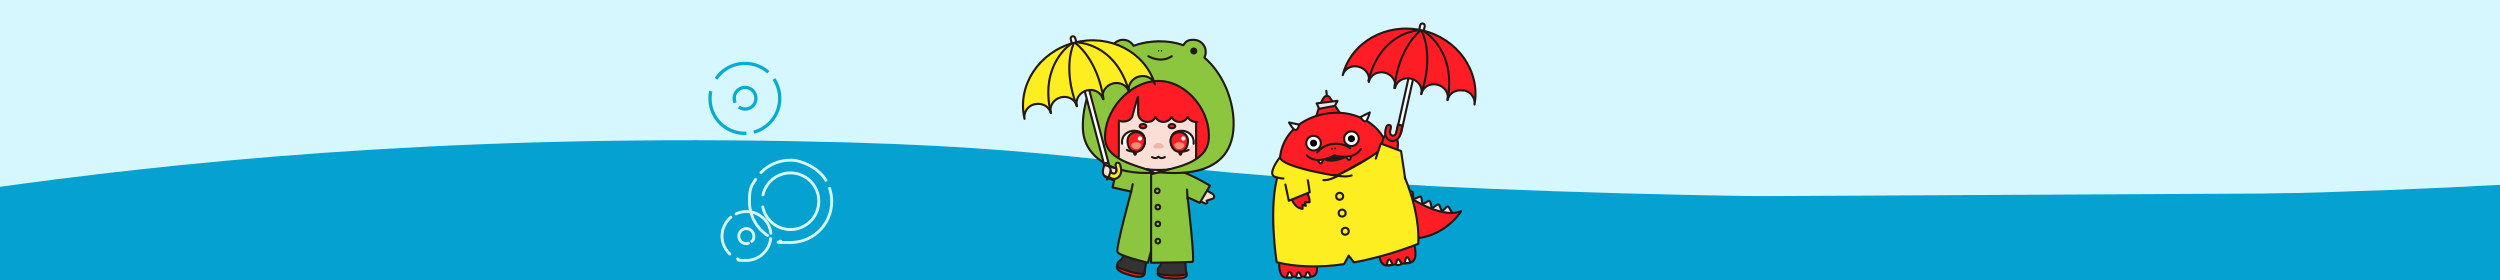 <?xml version="1.0" encoding="UTF-8"?>
<svg xmlns="http://www.w3.org/2000/svg" xmlns:xlink="http://www.w3.org/1999/xlink" version="1.1" viewBox="0 0 1294 145">
  <defs>
    <style>
      .cls-1, .cls-2, .cls-3, .cls-4, .cls-5, .cls-6 {
        fill: none;
      }

      .cls-7 {
        fill: #333;
      }

      .cls-7, .cls-8, .cls-2, .cls-3, .cls-9, .cls-10, .cls-11, .cls-12, .cls-5, .cls-13, .cls-6 {
        stroke-linecap: round;
      }

      .cls-7, .cls-8, .cls-3, .cls-14, .cls-9, .cls-10, .cls-11, .cls-12, .cls-13 {
        stroke: #221815;
        stroke-width: 1.1px;
      }

      .cls-7, .cls-8, .cls-3, .cls-9, .cls-10, .cls-11, .cls-12, .cls-5, .cls-13, .cls-6 {
        stroke-linejoin: round;
      }

      .cls-15, .cls-14 {
        fill: #221815;
      }

      .cls-8, .cls-16 {
        fill: #ff1d25;
      }

      .cls-2 {
        stroke: #d7f7ff;
        stroke-width: 1.5px;
      }

      .cls-2, .cls-14, .cls-4 {
        stroke-miterlimit: 10;
      }

      .cls-17 {
        fill: #d7f7ff;
      }

      .cls-18 {
        fill: #f08d72;
      }

      .cls-19 {
        fill: #bf161c;
      }

      .cls-20 {
        fill: #efb7ab;
      }

      .cls-21 {
        fill: #04a1d1;
      }

      .cls-9, .cls-22 {
        fill: #fff;
      }

      .cls-10 {
        fill: #e6e6e6;
      }

      .cls-4 {
        stroke: #06acd0;
        stroke-width: 1.7px;
      }

      .cls-11, .cls-23 {
        fill: #fadfd7;
      }

      .cls-12 {
        fill: #8cc63f;
      }

      .cls-5 {
        stroke-width: .8px;
      }

      .cls-5, .cls-6 {
        stroke: #d1f3ff;
      }

      .cls-13 {
        fill: #fcee21;
      }

      .cls-6 {
        stroke-width: 1.1px;
      }

      .cls-24 {
        clip-path: url(#clippath);
      }
    </style>
    <clipPath id="clippath">
      <rect class="cls-1" x="-2" width="1298" height="145"/>
    </clipPath>
  </defs>
  <!-- Generator: Adobe Illustrator 28.7.7, SVG Export Plug-In . SVG Version: 1.2.0 Build 194)  -->
  <g>
    <g id="_レイヤー_1" data-name="レイヤー_1">
      <g class="cls-24">
        <rect class="cls-17" x="-3.6" y="-767.5" width="1300.1" height="1684"/>
        <rect class="cls-21" x="-.5" y="102.4" width="1326.4" height="803" transform="translate(-3 3.9) rotate(-.3)"/>
        <path class="cls-21" d="M738,96.1c-168.9-8.4-172.5-20.2-325.8-23-188.6-3.5-326.2,11.5-418.7,24.5l2,19h1304v-21.2c-159.4,8.9-389.2,9.4-561.5.8Z"/>
        <g>
          <g>
            <g>
              <path class="cls-11" d="M597.4,118l-3.9,14.7-.8,4.1-10.3-2.8.2-4.2,1.6-13.5s12.2-2.2,13.1,1.7Z"/>
              <g>
                <path class="cls-8" d="M578.1,137.8c-.1.7-.6,2.7,7.8,4.9,7.2,1.9,6.5-1.4,6.7-2s-1.2.2-5.9-1.1c-4.7-1.3-8.4-2.4-8.5-1.7Z"/>
                <path class="cls-7" d="M578.3,137.1c.3-2.4,2-1.9,2.8-4s1.6-5.7,2.3-8.9l3.7-1.1c.4-.1,1,0,1.4.3l6,4.6-2.1,13.1c0,.4-.4.6-1.1.6-4.2-.1-8.5-1.7-11.6-2.9-1.2-.4-1.5-1.1-1.5-1.8Z"/>
                <path class="cls-8" d="M587,124l-3.7.8c.2-.9.3-1.4.3-1.4l2.7-1.1c.7-.3,1.9-.1,2.7.5l5.6,4.5-.3,1.4-5.9-4.3c-.4-.3-1-.4-1.4-.3Z"/>
              </g>
            </g>
            <g>
              <path class="cls-11" d="M613.4,117.6l-.4,15.2.2,4.2-10.6-.3-.8-4.1-1.6-13.5s11.4-4.9,13.2-1.4Z"/>
              <g>
                <path class="cls-8" d="M599.2,141.3c0,.7,0,2.7,8.7,2.9s6-2.8,6-3.5-1.2.5-6,.3-8.7-.3-8.7.3Z"/>
                <path class="cls-7" d="M599.3,140.6c-.5-2.5,1.5-2.3,1.8-4.5s.3-5.9.2-9.2l3.3-1.9c.3-.2,1-.2,1.4,0l6.9,3.1,1.1,13.3c.1.4-.3.7-.9.8-4.1.8-8.6.3-12-.1-1.2-.2-1.7-.8-1.8-1.4Z"/>
                <path class="cls-8" d="M604.7,125.8l-3.4,1.7c0-.9,0-1.5,0-1.5l2.3-1.7c.6-.5,1.8-.6,2.7-.2l6.5,3v1.4s-6.7-2.8-6.7-2.8c-.5-.2-1.1-.2-1.4,0Z"/>
              </g>
            </g>
            <path class="cls-11" d="M583.1,96.2l-10.6-4.5c-.6-.2-1-.7-1.2-1.3-1.4-3.3,1.5-4.7,1.9-4.5l11.1,3-1.2,7.3Z"/>
            <path class="cls-11" d="M615.9,93.4l11.8,7c.5.3,1.4,1.6.1,2.4l-3.3,1.1.4.8c0,.5-.6.8-1.1.6l-10.4-4.8,2.4-7Z"/>
            <path class="cls-7" d="M617.5,93.4c-8.7-4.9-11.7-4.8-11.7-4.8l-10.9-.6s-1.7.3-12.4-.9l1.7,10,3.4.7-2,12.3,5.2,6.8,7.5,2.2h.6s7.7-1.2,7.7-1.2l6.4-5.1-.8-12.7,2.6,2.2,2.8-8.8Z"/>
            <g>
              <path class="cls-7" d="M613.1,111.1c-.1-.4-2.5-.8-3.1-.8l-21.9-1.3c-.7,0-2.3-.2-2.5.3-1,2.2,0,2.6-2,9.8-.3,1.2,14.2,1.1,14.2,1.1l.9-3.6c0,0,.1,0,.1,0l.4,3.7s13.1,1.2,14.2.6c.9-.5.5-7.4-.2-9.7Z"/>
              <path class="cls-8" d="M597,121.9l-13.5-1.3c-.4,0-.8-.4-.7-.9v-.3c0-.4.5-.8.9-.7l13.5,1.3c.4,0,.8.4.7.9v.3c0,.4-.5.8-.9.7Z"/>
              <path class="cls-8" d="M599.7,122.1l13.6.3c.4,0,.8-.3.8-.8v-.3c0-.4-.3-.8-.8-.8l-13.6-.3c-.4,0-.8.3-.8.8v.3c0,.4.3.8.8.8Z"/>
              <rect class="cls-8" x="584.1" y="109.2" width="29.9" height="2.3" rx="1.2" ry="1.2" transform="translate(7.6 -35.2) rotate(3.4)"/>
            </g>
            <polygon class="cls-11" points="601.9 88.7 601.9 86 595.6 86 595.6 88.7 594.3 88.7 595.7 90.6 598.9 91 602.5 90.9 603.8 89 601.9 88.7"/>
            <g>
              <path class="cls-7" d="M593.1,87l5.4,3.9-4.6,1.5s-1.6-.2-.8-5.4Z"/>
              <path class="cls-7" d="M604.3,87.7l-5.8,3.2,4.4,2.2s1.6-.2,1.4-5.4Z"/>
            </g>
            <path class="cls-8" d="M617.9,102.9h0c-.5-.3-.7-.9-.5-1.4l2.4-5.4c.2-.5.8-.7,1.3-.5h0c.5.3.7.9.5,1.4l-2.4,5.4c-.2.5-.8.7-1.3.5Z"/>
            <g>
              <polygon class="cls-22" points="602.5 95.7 603.3 96.6 606.3 96.8 604.4 98.5 604.4 97.1 603.6 97 603.4 100.4 603.4 100.4 608.3 96.1 602.5 95.7"/>
              <polygon class="cls-22" points="605.5 99.1 606.9 100.6 608 100.7 606.1 98.5 605.5 99.1"/>
            </g>
            <circle class="cls-8" cx="598.3" cy="95.6" r="1.2"/>
            <circle class="cls-8" cx="598" cy="99.9" r="1.2"/>
            <line class="cls-3" x1="588" y1="94.8" x2="587.6" y2="97.7"/>
            <line class="cls-13" x1="611.9" y1="98.7" x2="612.1" y2="100.5"/>
            <g>
              <path class="cls-23" d="M598.4,87.9c-3.1,0-11-.4-17-3.7-5.1-2.8-7.7-7.2-7.7-12.9,0-17.7,2.7-41.1,26.2-41.1s13.8,2.6,18.2,7.6c6.2,7.2,8.9,19.7,7,33.5-2.1,15.5-18.9,16.7-24,16.7s-1.1,0-1.1,0c0,0-.6,0-1.5,0Z"/>
              <path class="cls-15" d="M599.8,30.7c7.6,0,13.6,2.5,17.8,7.4,6.1,7,8.7,19.4,6.9,33.1-2,15-18.5,16.2-23.5,16.2s-1.1,0-1.1,0c0,0,0,0,0,0s0,0,0,0c0,0-.5,0-1.4,0-3.1,0-10.8-.4-16.8-3.6-5-2.7-7.5-6.9-7.5-12.4,0-17.4,2.7-40.6,25.7-40.6M599.8,29.7c-23.5,0-26.7,23.1-26.7,41.7s3.5,10.9,8,13.3c6.1,3.4,14.1,3.8,17.3,3.8s1.4,0,1.4,0c0,0,.4,0,1.2,0,4.8,0,22.4-1.1,24.6-17.1,2.5-18.4-2.3-41.7-25.7-41.7h0Z"/>
            </g>
            <path class="cls-8" d="M631.7,44.9c-1-10-14.9-23.3-32.2-23.3s-31.5,13.4-32.5,23.3c-1.5,5.7-5.7,23.7,2.7,29.7v5.8c0,2.6,2.1,4.7,4.7,4.7s4.7-2.1,4.7-4.7v-18c.5.2,1.2.4,1.8.5,2.6.2,5-1.2,5.3-3.1,0,0,2.5-9.7,2.9-9.7v8.3c0,2.6,2.1,4.7,4.7,4.7s3.4-1,4.2-2.5c.8,1.5,2.4,2.5,4.2,2.5s3.4-1,4.2-2.5c.8,1.5,2.4,2.5,4.2,2.5s3.4-1,4.2-2.5c.8,1.5,2.4,2.5,4.2,2.5s0,0,.1,0v21.9c0,1.4,1.1,2.6,2.6,2.6s2.6-1.1,2.6-2.6v.3c2.4-.2,4.3-2.2,4.3-4.7v-5.6c8.7-5.8,4.5-24.2,3-29.9Z"/>
            <g>
              <ellipse class="cls-8" cx="591.6" cy="65.3" rx="1.7" ry="1.1"/>
              <ellipse class="cls-8" cx="606.6" cy="65.3" rx="1.7" ry="1.1"/>
            </g>
            <g>
              <ellipse class="cls-14" cx="587.5" cy="78.9" rx=".5" ry="1.2"/>
              <g>
                <path class="cls-9" d="M580.8,74.4c-.5-4.4,3-6.9,6.6-6.7s5.2,2.2,5.2,5.3-2.3,5.5-5.2,5.5"/>
                <path class="cls-8" d="M592.6,72.9c0,2.5-1.3,5.4-4.5,5.7-3.2.2-4.5-3.1-4.5-5.7s2-4.5,4.5-4.5,4.5,2,4.5,4.5Z"/>
                <path class="cls-18" d="M590.6,75.2c0,.9-1,2-2.4,2s-2.7-1.1-2.7-2,1.1-1.6,2.6-1.6,2.6.7,2.6,1.6Z"/>
                <path class="cls-3" d="M583.3,77.6s1.6,1.1,4.7.9"/>
                <circle class="cls-22" cx="590" cy="71.7" r="1.1"/>
              </g>
            </g>
            <g>
              <ellipse class="cls-14" cx="611" cy="78.9" rx=".5" ry="1.2"/>
              <g>
                <path class="cls-9" d="M617.8,74.4c.5-4.4-3-6.9-6.6-6.7s-5.2,2.2-5.2,5.3,2.3,5.5,5.2,5.5"/>
                <path class="cls-8" d="M605.9,72.9c0,2.5,1.3,5.4,4.5,5.7,3.2.2,4.5-3.1,4.5-5.7s-2-4.5-4.5-4.5-4.5,2-4.5,4.5Z"/>
                <path class="cls-18" d="M607.9,75.2c0,.9,1,2,2.4,2s2.7-1.1,2.7-2-1.1-1.6-2.6-1.6-2.6.7-2.6,1.6Z"/>
                <path class="cls-3" d="M615.2,77.6s-1.6,1.1-4.7.9"/>
                <circle class="cls-22" cx="612.5" cy="71.7" r="1.1"/>
              </g>
            </g>
            <path class="cls-20" d="M602.4,75.9c0,.8-1.2,1-2.7,1s-2.7-.2-2.7-1,1.2-1.9,2.7-1.9,2.7,1.1,2.7,1.9Z"/>
            <line class="cls-3" x1="596.6" y1="114.8" x2="598.7" y2="116.5"/>
            <path class="cls-3" d="M602.9,81.3s-1.9,1.3-3.3-.2c-1.4,1.5-3.3.2-3.3.2"/>
            <path class="cls-12" d="M599.9,92.7l-5-4.9-16.5-2.2-2.5,11.4,9.6,2.2s-7.9,28.9-7.1,30.9c-.8,2,15.8,5.9,15.8,5.9l2.9-11.3,2.9-32Z"/>
            <path class="cls-12" d="M606,87.6l-10.2,2.6v45.8s20.2-.2,21.5-.5-2.6-33.4-2.6-33.4l6.3,2.9,5.3-8.9s-13.9-8.5-20.2-8.5Z"/>
            <line class="cls-3" x1="585.5" y1="99.2" x2="586.3" y2="95.3"/>
            <line class="cls-3" x1="614.4" y1="98.1" x2="614.7" y2="103"/>
            <circle class="cls-12" cx="599" cy="98.8" r="1.2"/>
            <circle class="cls-12" cx="599.3" cy="107.2" r="1.2"/>
            <circle class="cls-12" cx="599.3" cy="115.9" r="1.2"/>
            <circle class="cls-12" cx="599.3" cy="124.8" r="1.2"/>
            <g>
              <path class="cls-12" d="M638.5,62.3c-.5-11.6-5.7-24.4-15.1-32.5.4-.9.7-1.8.7-2.9,0-3.5-2.8-6.3-6.3-6.3s-4.1,1.1-5.3,2.8c-3.9-1.4-8.2-2.1-12.9-2-4.8.1-9.1.9-12.9,2.3-1.1-1.9-3.1-3.1-5.4-3.1-3.5,0-6.3,2.8-6.3,6.3s.3,2.2.8,3.1c-10.9,9.2-15.7,24.1-15.3,36.5.5,15.8,16.8,24.2,36.8,22.9-5.5-3.5-24.7-5.3-25.3-17.6-.7-14.1,12.4-29.9,27.6-29.9s27.5,16.5,26,30.5c-1.3,12.6-18.9,14.4-26,16.8,4.7,0,40.2,5.5,38.9-26.9Z"/>
              <g>
                <path class="cls-3" d="M594.4,29.1s6.3,3.9,12.1,0"/>
                <g>
                  <path class="cls-15" d="M599.7,26.7c.5,0,.5-.8,0-.8s-.5.8,0,.8h0Z"/>
                  <path class="cls-15" d="M601.2,26.7c.5,0,.5-.8,0-.8s-.5.8,0,.8h0Z"/>
                </g>
              </g>
              <g>
                <circle class="cls-15" cx="581.1" cy="26.4" r="1.8"/>
                <circle class="cls-15" cx="617.9" cy="26.4" r="1.8"/>
              </g>
            </g>
            <g>
              <g>
                <rect class="cls-9" x="554.4" y="18.3" width="2.4" height="5" rx="1.2" ry="1.2" transform="translate(13 142.1) rotate(-14.7)"/>
                <rect class="cls-9" x="566.1" y="42.7" width="2.4" height="44.4" rx="1.2" ry="1.2" transform="translate(2.2 146.6) rotate(-14.8)"/>
                <path class="cls-13" d="M535.5,54c3.7-1,7.5,1,8.4,4.5-.9-3.5,1.4-7.1,5.1-8.1s7.5,1,8.4,4.5c-.9-3.5,1.4-7.1,5.1-8.1s7.5,1,8.4,4.5c-.9-3.5,1.4-7.1,5.1-8.1s7.5,1,8.4,4.5c-.9-3.5,1.4-7.1,5.1-8.1s7.2.9,8.3,4.1c-5-16.8-23.5-26.4-41.8-21.6-18.3,4.8-29.7,22.3-25.7,39.4-.6-3.3,1.6-6.7,5.2-7.6Z"/>
                <path class="cls-3" d="M554.3,22.8s-16.3,10.4-10.4,35.7"/>
                <path class="cls-3" d="M557.5,22s19.6,0,26.8,25"/>
                <path class="cls-3" d="M555.7,22.7s-6,12.3,1.7,32.3"/>
                <path class="cls-3" d="M556.7,22.4s11.3,7.7,14.5,28.9"/>
              </g>
              <path class="cls-13" d="M578,84.3c-.5.3-.7,1-.5,1.6l.4,1.6c.3,1-.2,2.1-1.1,2.3s-1.8-.4-2.1-1.5l-1.1-4.1-2.3.6,1.1,4.1c.7,2.5,3,4.2,5.1,3.6s3.3-3.1,2.7-5.6l-.4-1.6c-.2-.8-1-1.3-1.7-1Z"/>
            </g>
            <path class="cls-11" d="M572.5,85.7c1.3.1,3.5,1,1.6,5.2s-.7.7-1.2.6c-1.2-.2-2.9-1.1-1.6-5.1s.6-.8,1.2-.8Z"/>
          </g>
          <g>
            <path class="cls-10" d="M726.8,96.4c.2-1.3-.7,2.7.6,3.6.6.4,2.8-1.3,3.6-.8.7.4,0,3.1.9,3.6.7.4,2.7-1.4,3.5-1,.7.4.3,3.1,1.1,3.5.8.4,2.6-1.6,3.4-1.3.8.3.6,3.1,1.4,3.4.8.3,2.5-1.9,3.3-1.6.8.3,1,3,1.8,3.2.9.2,2.1-2.2,3-2.1.9.1,1.8,3.5,2.7,3.5,0,0-28.9,8-25.3-13.9Z"/>
            <path class="cls-8" d="M725.5,99.4s19.3,14.6,30.8,9.9c0,0-12.3,20.4-37.9,12.3"/>
            <path class="cls-1" d="M746.2,109.6s0,0,0,0c0,0,0,0,0,0Z"/>
            <path class="cls-1" d="M742.4,108.5s0,0,.1,0c0,0,0,0-.1,0Z"/>
            <path class="cls-1" d="M744.3,109.1s0,0,0,0c0,0,0,0,0,0,0,0,0,0,0,0Z"/>
            <path class="cls-1" d="M745.2,109.4s0,0,0,0c0,0,0,0,0,0Z"/>
            <path class="cls-19" d="M746.3,109.6c.6.1,1.3.3,1.9.3-.6,0-1.3-.2-1.9-.3Z"/>
            <path class="cls-19" d="M746.2,109.6c-.3,0-.6-.1-.9-.2.3,0,.6.2.9.2Z"/>
            <path class="cls-19" d="M744.3,109.1c.3,0,.6.2.9.2-.3,0-.6-.2-.9-.2Z"/>
            <path class="cls-16" d="M742.5,108.6c.6.2,1.1.4,1.7.5-.6-.2-1.1-.3-1.7-.5Z"/>
            <path class="cls-16" d="M740.7,107.9c.6.2,1.1.4,1.7.6-.6-.2-1.1-.4-1.7-.6Z"/>
            <path class="cls-1" d="M739.8,107.5s0,0,0,0c0,0,0,0,0,0Z"/>
            <path class="cls-1" d="M740.7,107.9s0,0,0,0c0,0,0,0,0,0Z"/>
            <path class="cls-16" d="M738.2,106.8c.5.2,1.1.5,1.6.7-.6-.2-1.1-.5-1.6-.7Z"/>
            <path class="cls-16" d="M739.9,107.6c.3.1.5.2.8.3-.3-.1-.5-.2-.8-.3Z"/>
            <path class="cls-8" d="M681,62.7s6-4.8,13.8-2.2l-6.6-10.2c-.8-.9-2.1-.8-2.8,0-1.7,2.1-4.1,8.6-4.5,12.4Z"/>
            <path class="cls-8" d="M721.1,113.9c-5.2.6-8.3,9.3-7.3,17.6,1,8.2,4.9,5.7,10.1,5.1s9.6.8,8.6-7.4c-.3-2.8-1.8-6.8-3-9,1.1-3.5,1.9-7.6,1.3-12.4-1.2-9.7-10.6-21.2-12.9-31.7s-15.1-19.4-30-17.5c-14.9,1.8-26.7,12.2-25.4,28,.7,9.1-4.3,21.8-3.3,30,.6,4.8,2.4,8.7,4.2,11.8-.6,2.4-1.6,7.3-1.2,10.1,1,8.2,5.4,4.2,10.6,4.5,5.1.3,9.6,1.6,8.8-5.3-1-8.2-6.4-18-11.6-17.4"/>
            <path class="cls-10" d="M692.4,91.1c-14.6,1.8-25,14.3-23.4,27.9.8,6.9,6.9,15.9,28.4,13.2,21.5-2.6,25.5-12.1,24.6-17.6-2.6-16.6-15.1-25.3-29.6-23.5Z"/>
            <polygon class="cls-10" points="681.5 53.5 692.3 52.2 690.9 54.8 682.8 56.3 681.5 53.5"/>
            <g>
              <path class="cls-9" d="M672.4,64.5l-5.2-1.1s1.3,2.4,2.5,3.5,2.3-.3,2.8-2.4Z"/>
              <path class="cls-9" d="M704.2,60.6l4.8-2.4s-.7,2.6-1.5,4-2.3.3-3.3-1.6Z"/>
            </g>
            <line class="cls-3" x1="686.8" y1="49.7" x2="686.5" y2="47"/>
            <g>
              <g>
                <circle class="cls-9" cx="679.9" cy="74.1" r="3.8"/>
                <circle cx="679.9" cy="74.1" r="1.8"/>
              </g>
              <g>
                <circle class="cls-9" cx="699.5" cy="71.8" r="3.8"/>
                <circle cx="699.5" cy="71.8" r="1.8"/>
              </g>
            </g>
            <g>
              <path class="cls-9" d="M681.6,82.2l1.4,2.1c.3.5,1,.4,1.2-.1l.9-2h-3.5Z"/>
              <path class="cls-9" d="M699.7,80l-.8,2.3c-.2.5-.9.6-1.2.2l-1.4-1.7,3.4-.8Z"/>
            </g>
            <g>
              <path class="cls-8" d="M698.8,76.8c-1.9-1.7-5.3-2.7-8.9-2.3s-6.6,2.3-8.1,4.4"/>
              <g>
                <path class="cls-15" d="M689.5,77.5c.6,0,.5-1.1-.1-1s-.5,1.1.1,1h0Z"/>
                <path class="cls-15" d="M691.1,77.3c.6,0,.5-1.1-.1-1s-.5,1.1.1,1h0Z"/>
              </g>
            </g>
            <path class="cls-8" d="M704.4,77.1c-3.9,6.4-13.8,3.3-13.8,3.3,0,0-8.9,5.4-14.2,0"/>
            <path class="cls-1" d="M737.9,106s0,0,0,0c0,0,0,0,0,0Z"/>
            <path class="cls-1" d="M729.4,102.4c0,0,.2,0,.3,0-.1,0-.2,0-.3,0Z"/>
            <path class="cls-1" d="M729.9,125c-.1,0-.2,0-.3,0,.1,0,.2,0,.3,0Z"/>
            <path class="cls-1" d="M731.1,124.9c-.1,0-.3,0-.4,0,.1,0,.3,0,.4,0Z"/>
            <path class="cls-1" d="M729.8,102.5c.2,0,.3,0,.5.1-.2,0-.4,0-.5-.1Z"/>
            <path class="cls-1" d="M731,102.8c0,0,.2,0,.2,0,0,0-.2,0-.2,0Z"/>
            <path class="cls-1" d="M737.1,105.6s0,0,0,0c0,0,0,0,0,0Z"/>
            <path class="cls-1" d="M732.1,124.7c-.1,0-.2,0-.4,0,.1,0,.2,0,.4,0Z"/>
            <path class="cls-1" d="M738.6,123.3c-.7.2-1.5.5-2.2.7.8-.2,1.5-.4,2.2-.7Z"/>
            <path class="cls-1" d="M739.6,122.9c-.3.1-.6.2-.9.3.3-.1.6-.2.9-.3Z"/>
            <path class="cls-1" d="M736.1,124c-1.2.3-2.4.5-3.6.7,1.3-.2,2.5-.4,3.6-.7Z"/>
            <path class="cls-1" d="M730.5,102.7c0,0,.2,0,.3,0,0,0-.2,0-.3,0Z"/>
            <path class="cls-1" d="M733.9,104s0,0,0,0c0,0,0,0,0,0Z"/>
            <path class="cls-1" d="M735.4,104.8s0,0,.1,0c0,0,0,0-.1,0Z"/>
            <path class="cls-1" d="M736.3,105.2s0,0,0,0c0,0,0,0,0,0Z"/>
            <path class="cls-1" d="M733.2,103.6s0,0,0,0c0,0,0,0,0,0Z"/>
            <path class="cls-1" d="M731.3,102.3c0,0,.1,0,.2,0,0,0-.1,0-.2,0Z"/>
            <path class="cls-1" d="M732,102.5c0,0,.1,0,.2,0,0,0-.1,0-.2,0Z"/>
            <path class="cls-1" d="M731.7,102.8s0,0,.1,0c0,0,0,0-.1,0Z"/>
            <path class="cls-1" d="M731.7,103c0,0,.1,0,.2,0,0,0-.1,0-.2,0Z"/>
            <path class="cls-1" d="M740.7,122.5c-.3.1-.6.2-.9.4.3-.1.6-.2.9-.4Z"/>
            <path class="cls-1" d="M731.1,102.4s0,0,0,0c0,0,0,0,0,0Z"/>
            <path class="cls-19" d="M736.1,124c0,0,.1,0,.2,0h0c0,0-.1,0-.2,0Z"/>
            <path class="cls-19" d="M732.2,124.7c.1,0,.2,0,.3,0-.1,0-.2,0-.3,0h0Z"/>
            <path class="cls-16" d="M737.1,105.6c.3.1.5.2.8.4-.3-.1-.5-.2-.8-.4Z"/>
            <path class="cls-16" d="M735.5,104.9c.2.1.5.3.7.4-.3-.1-.5-.2-.7-.4Z"/>
            <path class="cls-16" d="M737.1,105.6c0,0-.1,0-.2,0h0c0,0,.1,0,.2,0Z"/>
            <path class="cls-16" d="M736.9,105.5c-.2-.1-.4-.2-.6-.3.2.1.4.2.7.3h0Z"/>
            <path class="cls-16" d="M731.2,102.4c.2.1.3.2.5.3-.2-.1-.4-.2-.5-.3Z"/>
            <path class="cls-16" d="M730.3,102.7c0,0,.1,0,.2,0,0,0-.1,0-.2,0Z"/>
            <path class="cls-16" d="M730.8,102.8c0,0,.2,0,.3,0,0,0-.2,0-.3,0Z"/>
            <path class="cls-16" d="M730.8,102.1c.2,0,.3.1.5.2-.2,0-.3-.1-.5-.2Z"/>
            <path class="cls-16" d="M731.3,102.9c.1,0,.3,0,.4,0-.1,0-.3,0-.4,0Z"/>
            <path class="cls-16" d="M729.7,102.5s0,0,.1,0c0,0,0,0-.1,0Z"/>
            <path class="cls-16" d="M731.8,124.8c-.2,0-.5,0-.7,0,.2,0,.5,0,.7,0Z"/>
            <path class="cls-16" d="M729.3,102.4s0,0,0,0c0,0,0,0,0,0Z"/>
            <path class="cls-16" d="M733.3,103.6c.2.1.4.2.6.3-.2-.1-.4-.2-.6-.3Z"/>
            <path class="cls-16" d="M731.5,102.3c.2,0,.3.1.5.2-.2,0-.3-.1-.5-.2Z"/>
            <path class="cls-16" d="M732.8,103.4c-.3-.2-.7-.4-1-.6.3.2.7.4,1,.6h0Z"/>
            <path class="cls-16" d="M733.2,103.6c-.1,0-.2-.1-.3-.2h0c.1,0,.2.1.3.2Z"/>
            <path class="cls-16" d="M732.1,124.7s0,0,0,0h0s0,0,0,0Z"/>
            <path class="cls-16" d="M731.6,103c.2,0,.4.2.6.3-.2,0-.4-.2-.6-.3Z"/>
            <path class="cls-16" d="M730.7,124.9c-.3,0-.5,0-.8,0,.3,0,.5,0,.8,0Z"/>
            <path class="cls-16" d="M736.3,123.9s0,0,0,0c0,0,0,0,0,0h0Z"/>
            <path class="cls-16" d="M738.6,123.3s0,0,0,0h0s0,0,0,0Z"/>
            <path class="cls-16" d="M740.7,122.5s0,0,0,0c0,0,0,0,0,0h0Z"/>
            <path class="cls-19" d="M739.7,122.9s0,0-.1,0c0,0,0,0,.1,0Z"/>
            <path class="cls-19" d="M740.7,122.5s0,0,0,0h0s0,0,0,0Z"/>
            <path class="cls-19" d="M738.6,123.2s0,0,0,0c0,0,0,0,0,0h0Z"/>
            <path class="cls-15" d="M685.6,83.1s3.8,2,10.9-1.3l-6-1.5-4.9,2.8Z"/>
            <path class="cls-9" d="M723.1,134.6l-.5,1.8c-.1.4.2.8.7.8l1.4-.2c.4,0,.7-.5.5-.9l-.9-1.6c-.3-.5-1-.4-1.1.1Z"/>
            <g>
              <path class="cls-9" d="M727.7,133.6l-.5,1.8c-.1.4.2.8.7.8l1.4-.2c.4,0,.7-.5.5-.9l-.9-1.6c-.3-.5-1-.4-1.1.1Z"/>
              <path class="cls-9" d="M718.4,134.7l-.5,1.8c-.1.4.2.8.7.8l1.4-.2c.4,0,.7-.5.5-.9l-.9-1.6c-.3-.5-1-.4-1.1.1Z"/>
            </g>
            <path class="cls-9" d="M671.6,141.3l-.7,1.7c-.2.4.1.8.6.8h1.4c.4,0,.7-.4.6-.8l-.7-1.7c-.2-.5-.9-.5-1.1,0Z"/>
            <g>
              <path class="cls-9" d="M676.3,141.1l-.7,1.7c-.2.4.1.8.6.8h1.4c.4,0,.7-.4.6-.8l-.7-1.7c-.2-.5-.9-.5-1.1,0Z"/>
              <path class="cls-9" d="M666.9,141.1l-.7,1.7c-.2.4.1.8.6.8h1.4c.4,0,.7-.4.6-.8l-.7-1.7c-.2-.5-.9-.5-1.1,0Z"/>
            </g>
            <path class="cls-13" d="M719.2,75.8l-26.8,15-30.5-1.6c-5.8,16.8-1.1,46.5-1.1,46.5,9,2.4,22.2,3,34.9,1l2.4-4.4,2.7,3.5c17.8-3.2,33.3-9.6,33.3-9.6,1.3-24.7-15-50.4-15-50.4Z"/>
            <path class="cls-8" d="M667,96.5s.7,11,7.2,11.6v-2c0,0,1.7.4,1.7.4l-.5-1.8h2.4s.7-3.1-4-9.6"/>
            <polyline class="cls-13" points="665.3 95.5 667.1 103.9 677.9 99.5 676.9 92.9"/>
            <circle class="cls-13" cx="693.4" cy="101.6" r="1.8"/>
            <circle class="cls-13" cx="694.7" cy="110.3" r="1.8"/>
            <circle class="cls-13" cx="696.3" cy="119.7" r="1.8"/>
            <path class="cls-13" d="M664.3,92.4c-1.6,0-4.2-.8-4.2-.8-4.7-1.3,2.4-10.2,2.4-10.2.8,5.3,29.9,9.7,29.9,9.7,0,0-4.2,2.4-7.4,2.1"/>
            <path class="cls-13" d="M719.3,83.9c1.5-.5,3.8-2,3.8-2,4.1-2.6-5.3-9.1-5.3-9.1.8,5.3-25.8,18.1-25.8,18.1,0,0,4.7,1,7.6-.1"/>
            <path class="cls-8" d="M719.8,86s6.6-10.6,2.4-15.7l-1.5,1.3-.9-1.5-.9,1.7-1.7-1.7s-1.1-1-2.4,6.9"/>
            <g>
              <g>
                <rect class="cls-9" x="734.9" y="12" width="2.4" height="5" rx="1.2" ry="1.2" transform="translate(1451.5 188.1) rotate(-167.5)"/>
                <rect class="cls-9" x="726.2" y="37" width="2.4" height="32.8" rx="1.2" ry="1.2" transform="translate(1426 263) rotate(-167.5)"/>
                <path class="cls-8" d="M757.5,46.9c-3.8-.8-7.5,1.3-8.2,4.8.8-3.5-1.6-7-5.4-7.9s-7.5,1.3-8.2,4.8c.8-3.5-1.6-7-5.4-7.9s-7.5,1.3-8.2,4.8c.8-3.5-1.6-7-5.4-7.9s-7.5,1.3-8.2,4.8c.8-3.5-1.6-7-5.4-7.9s-7.2,1.2-8.1,4.4c4.3-17,22.4-27.3,40.9-23.2,18.5,4.1,30.5,21.2,27.3,38.4.5-3.4-1.9-6.6-5.5-7.4Z"/>
                <path class="cls-3" d="M737.4,16.5s16.7,9.8,11.8,35.3"/>
                <path class="cls-3" d="M734.2,15.7s-19.5.8-25.9,26"/>
                <path class="cls-3" d="M736,16.4s6.5,12-.4,32.3"/>
                <path class="cls-3" d="M735,16.1s-11,8.1-13.3,29.5"/>
              </g>
              <path class="cls-8" d="M719.3,64.7c.5.2.8.9.6,1.6l-.4,1.6c-.2,1.1.3,2.1,1.2,2.3s1.8-.5,2-1.6l.9-4.1,2.3.5-.9,4.1c-.6,2.6-2.8,4.3-5,3.8-2.2-.5-3.5-3-2.9-5.5l.4-1.6c.2-.8,1-1.4,1.7-1Z"/>
            </g>
            <polyline class="cls-13" points="712.1 82.1 714.7 74.3 725.2 78.2 727.3 92.4"/>
          </g>
        </g>
        <g>
          <g>
            <g>
              <path class="cls-6" d="M380.5,53.2c-.2-.5-.4-1-.4-1.5-.5-3.1,1.6-5.9,4.7-6.4,3.1-.5,5.9,1.6,6.4,4.7.5,3.1-1.6,5.9-4.7,6.4-1.5.2-2.9-.2-4.1-1"/>
              <path class="cls-6" d="M400.6,40.9c1.4,2.1,2.4,4.6,2.8,7.3,1.4,9.2-4.4,17.8-13.2,20.2"/>
              <path class="cls-6" d="M386.3,69c-9.1.4-17.2-6.1-18.6-15.3-.3-2.2-.3-4.4.2-6.5"/>
              <path class="cls-6" d="M370.6,40.8c2.7-4.1,7.1-7,12.3-7.8,5.5-.8,10.9.9,14.8,4.4"/>
            </g>
            <g>
              <path class="cls-4" d="M380.5,53.2c-.2-.5-.4-1-.4-1.5-.5-3.1,1.6-5.9,4.7-6.4,3.1-.5,5.9,1.6,6.4,4.7.5,3.1-1.6,5.9-4.7,6.4-1.5.2-2.9-.2-4.1-1"/>
              <path class="cls-4" d="M400.6,40.9c1.4,2.1,2.4,4.6,2.8,7.3,1.4,9.2-4.4,17.8-13.2,20.2"/>
              <path class="cls-4" d="M386.3,69c-9.1.4-17.2-6.1-18.6-15.3-.3-2.2-.3-4.4.2-6.5"/>
              <path class="cls-4" d="M370.6,40.8c2.7-4.1,7.1-7,12.3-7.8,5.5-.8,10.9.9,14.8,4.4"/>
            </g>
          </g>
          <g>
            <g>
              <path class="cls-5" d="M387.4,125.9c-.3,0-.7.2-1.1.2-2.2,0-3.9-1.8-3.9-3.9s1.8-3.9,3.9-3.9,3.9,1.8,3.9,3.9-.4,2-1.1,2.7"/>
              <path class="cls-5" d="M381,110.7c1.6-.8,3.4-1.2,5.4-1.2,6.5,0,11.9,4.9,12.6,11.2"/>
              <path class="cls-5" d="M398.9,123.5c-.7,6.3-6.1,11.3-12.6,11.3s-3.1-.3-4.5-.8"/>
              <path class="cls-5" d="M377.8,131.5c-2.5-2.3-4.1-5.6-4.1-9.3s1.8-7.4,4.6-9.8"/>
            </g>
            <g>
              <path class="cls-2" d="M387.4,125.9c-.3,0-.7.2-1.1.2-2.2,0-3.9-1.8-3.9-3.9s1.8-3.9,3.9-3.9,3.9,1.8,3.9,3.9-.4,2-1.1,2.7"/>
              <path class="cls-2" d="M381,110.7c1.6-.8,3.4-1.2,5.4-1.2,6.5,0,11.9,4.9,12.6,11.2"/>
              <path class="cls-2" d="M398.9,123.5c-.7,6.3-6.1,11.3-12.6,11.3s-3.1-.3-4.5-.8"/>
              <path class="cls-2" d="M377.8,131.5c-2.5-2.3-4.1-5.6-4.1-9.3s1.8-7.4,4.6-9.8"/>
            </g>
          </g>
          <g>
            <g>
              <path class="cls-5" d="M394.9,100.9c.9-4,3.4-7.5,7.2-9.6,7.1-3.9,16-1.3,19.9,5.8s1.3,16-5.8,19.9c-7.1,3.9-16,1.3-19.9-5.8-.7-1.3-1.2-2.7-1.5-4.1"/>
              <path class="cls-5" d="M393.9,89.3c3.9-4,9.3-6.4,15.3-6.4s14.6,4.2,18.3,10.4"/>
              <path class="cls-5" d="M429.4,97.5c.7,2.1,1.1,4.4,1.1,6.7,0,11.8-9.5,21.3-21.3,21.3s-3.6-.2-5.3-.7"/>
              <path class="cls-5" d="M397.3,121.9c-5.7-3.8-9.4-10.3-9.4-17.7s1.2-8,3.2-11.3"/>
            </g>
            <g>
              <path class="cls-2" d="M394.9,100.9c.9-4,3.4-7.5,7.2-9.6,7.1-3.9,16-1.3,19.9,5.8s1.3,16-5.8,19.9c-7.1,3.9-16,1.3-19.9-5.8-.7-1.3-1.2-2.7-1.5-4.1"/>
              <path class="cls-2" d="M393.9,89.3c3.9-4,9.3-6.4,15.3-6.4s14.6,4.2,18.3,10.4"/>
              <path class="cls-2" d="M429.4,97.5c.7,2.1,1.1,4.4,1.1,6.7,0,11.8-9.5,21.3-21.3,21.3s-3.6-.2-5.3-.7"/>
              <path class="cls-2" d="M397.3,121.9c-5.7-3.8-9.4-10.3-9.4-17.7s1.2-8,3.2-11.3"/>
            </g>
          </g>
        </g>
      </g>
    </g>
  </g>
</svg>
